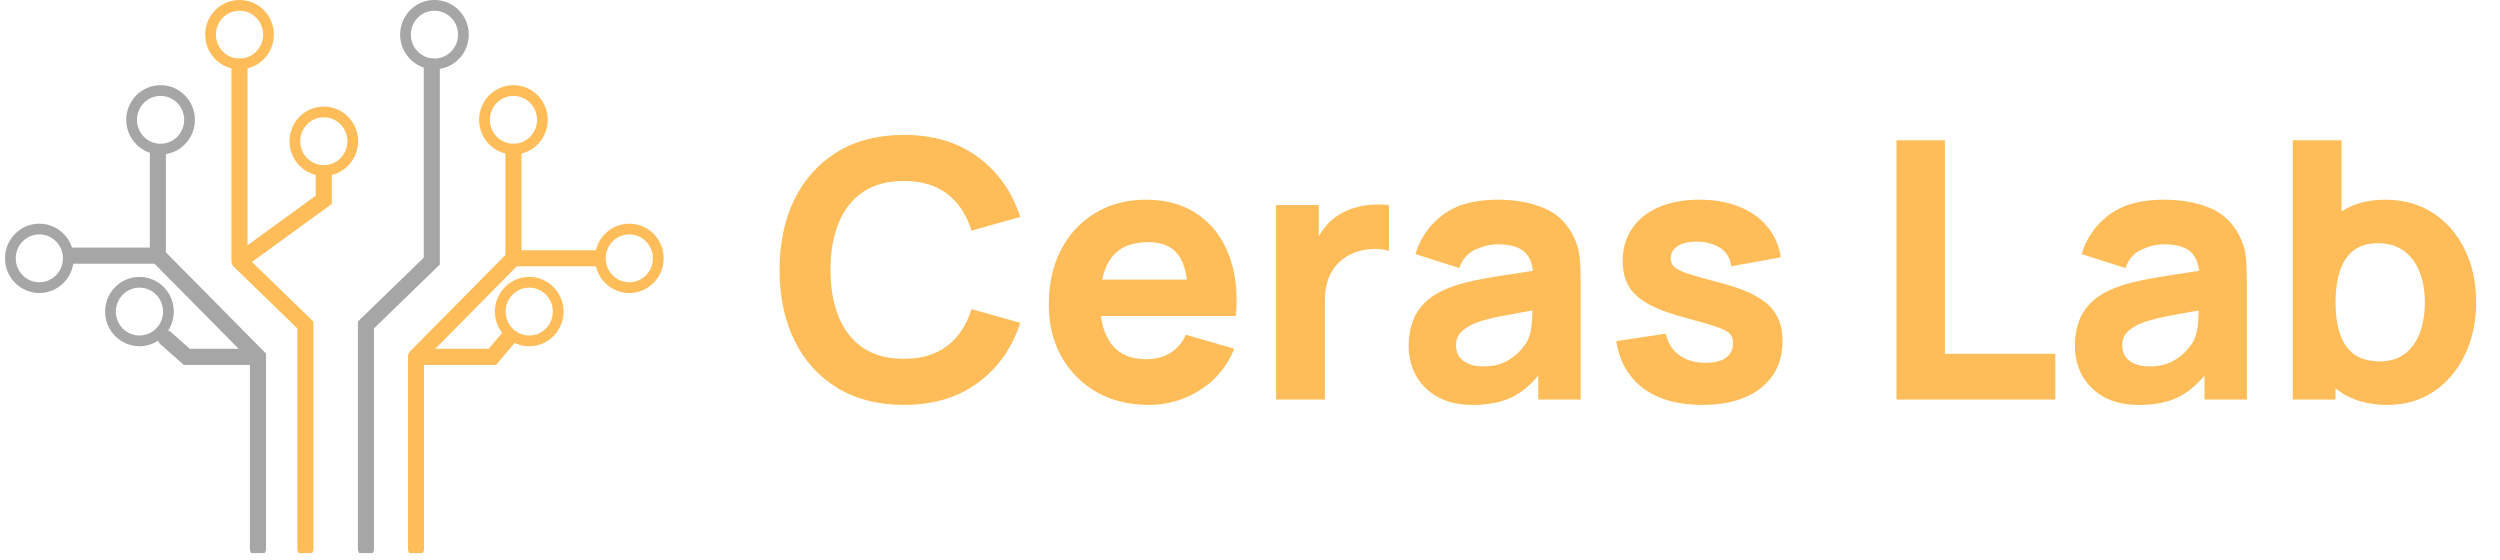 <?xml version="1.0" encoding="UTF-8"?> <svg xmlns="http://www.w3.org/2000/svg" width="201" height="45" viewBox="0 0 201 45" fill="none"><g clip-path="url(#clip0_2320_39881)"><path d="M29.422 44.114V26.128L34.716 20.989V5.357" stroke="#A6A6A6" stroke-width="1.294" stroke-linecap="round"></path><path d="M33.445 44.108V28.691M33.445 28.691L41.28 20.768M33.445 28.691H39.586L40.857 27.192M41.28 20.768V12.203M41.28 20.768H47.845" stroke="#FFBD59" stroke-width="1.294" stroke-linecap="round"></path><path d="M24.55 44.114V26.128L19.256 20.989M19.256 20.989V5.357M19.256 20.989L26.032 16.064V14.137" stroke="#FFBD59" stroke-width="1.294" stroke-linecap="round"></path><path d="M20.74 44.11V28.693L12.693 20.556M12.693 20.556H5.705M12.693 20.556V12.419M13.328 27.194L15.022 28.693H20.316" stroke="#A6A6A6" stroke-width="1.294" stroke-linecap="round"></path><path d="M34.931 5.14C36.217 5.14 37.26 4.085 37.26 2.784C37.26 1.483 36.217 0.429 34.931 0.429C33.644 0.429 32.602 1.483 32.602 2.784C32.602 4.085 33.644 5.14 34.931 5.14Z" stroke="#A6A6A6" stroke-width="0.863"></path><path d="M26.034 13.71C27.321 13.71 28.364 12.655 28.364 11.354C28.364 10.054 27.321 8.999 26.034 8.999C24.748 8.999 23.705 10.054 23.705 11.354C23.705 12.655 24.748 13.71 26.034 13.71Z" stroke="#FFBD59" stroke-width="0.863"></path><path d="M41.281 11.99C42.567 11.99 43.61 10.935 43.61 9.635C43.61 8.334 42.567 7.279 41.281 7.279C39.994 7.279 38.951 8.334 38.951 9.635C38.951 10.935 39.994 11.99 41.281 11.99Z" stroke="#FFBD59" stroke-width="0.863"></path><path d="M50.597 23.126C51.883 23.126 52.926 22.071 52.926 20.77C52.926 19.47 51.883 18.415 50.597 18.415C49.31 18.415 48.268 19.47 48.268 20.77C48.268 22.071 49.31 23.126 50.597 23.126Z" stroke="#FFBD59" stroke-width="0.863"></path><path d="M42.55 27.406C43.837 27.406 44.879 26.352 44.879 25.051C44.879 23.75 43.837 22.695 42.55 22.695C41.264 22.695 40.221 23.75 40.221 25.051C40.221 26.352 41.264 27.406 42.55 27.406Z" stroke="#FFBD59" stroke-width="0.863"></path><path d="M19.257 5.14C20.544 5.14 21.586 4.085 21.586 2.784C21.586 1.483 20.544 0.429 19.257 0.429C17.971 0.429 16.928 1.483 16.928 2.784C16.928 4.085 17.971 5.14 19.257 5.14Z" stroke="#FFBD59" stroke-width="0.863"></path><path d="M12.909 11.99C14.196 11.99 15.239 10.935 15.239 9.635C15.239 8.334 14.196 7.279 12.909 7.279C11.623 7.279 10.58 8.334 10.58 9.635C10.58 10.935 11.623 11.99 12.909 11.99Z" stroke="#A6A6A6" stroke-width="0.863"></path><path d="M3.163 23.126C4.45 23.126 5.493 22.071 5.493 20.77C5.493 19.47 4.45 18.415 3.163 18.415C1.877 18.415 0.834 19.47 0.834 20.77C0.834 22.071 1.877 23.126 3.163 23.126Z" stroke="#A6A6A6" stroke-width="0.863"></path><path d="M11.212 27.406C12.499 27.406 13.541 26.352 13.541 25.051C13.541 23.75 12.499 22.695 11.212 22.695C9.926 22.695 8.883 23.75 8.883 25.051C8.883 26.352 9.926 27.406 11.212 27.406Z" stroke="#A6A6A6" stroke-width="0.863"></path><path d="M72.668 32.555C70.607 32.555 68.828 32.102 67.33 31.195C65.841 30.288 64.691 29.019 63.88 27.388C63.078 25.757 62.678 23.861 62.678 21.7C62.678 19.538 63.078 17.642 63.88 16.012C64.691 14.381 65.841 13.112 67.33 12.205C68.828 11.298 70.607 10.845 72.668 10.845C75.035 10.845 77.02 11.438 78.623 12.625C80.235 13.812 81.371 15.418 82.029 17.445L78.108 18.545C77.726 17.281 77.082 16.301 76.175 15.607C75.269 14.902 74.1 14.55 72.668 14.55C71.361 14.55 70.268 14.844 69.391 15.433C68.522 16.021 67.869 16.851 67.43 17.922C66.991 18.993 66.771 20.253 66.771 21.7C66.771 23.147 66.991 24.407 67.43 25.478C67.869 26.549 68.522 27.378 69.391 27.967C70.268 28.556 71.361 28.85 72.668 28.85C74.1 28.85 75.269 28.498 76.175 27.793C77.082 27.089 77.726 26.11 78.108 24.855L82.029 25.955C81.371 27.982 80.235 29.588 78.623 30.775C77.02 31.962 75.035 32.555 72.668 32.555ZM92.367 32.555C90.782 32.555 89.385 32.213 88.172 31.528C86.97 30.833 86.026 29.882 85.339 28.676C84.661 27.46 84.322 26.071 84.322 24.508C84.322 22.8 84.656 21.314 85.324 20.05C85.992 18.786 86.913 17.807 88.087 17.112C89.26 16.407 90.611 16.055 92.137 16.055C93.759 16.055 95.138 16.441 96.274 17.213C97.41 17.985 98.249 19.071 98.793 20.47C99.337 21.869 99.528 23.514 99.366 25.405H95.515V23.958C95.515 22.366 95.262 21.222 94.757 20.528C94.26 19.823 93.445 19.471 92.309 19.471C90.983 19.471 90.004 19.881 89.375 20.701C88.755 21.512 88.445 22.713 88.445 24.305C88.445 25.762 88.755 26.891 89.375 27.692C90.004 28.483 90.926 28.879 92.137 28.879C92.901 28.879 93.554 28.71 94.098 28.372C94.642 28.035 95.058 27.547 95.344 26.91L99.237 28.039C98.655 29.468 97.734 30.577 96.475 31.368C95.224 32.16 93.855 32.555 92.367 32.555ZM87.242 25.405V22.482H97.491V25.405H87.242ZM102.598 32.121V16.489H106.033V20.311L105.661 19.818C105.861 19.278 106.128 18.786 106.462 18.342C106.796 17.898 107.206 17.532 107.693 17.242C108.065 17.011 108.471 16.832 108.91 16.706C109.349 16.572 109.802 16.489 110.27 16.46C110.737 16.422 111.205 16.432 111.672 16.489V20.166C111.243 20.031 110.742 19.987 110.169 20.035C109.606 20.074 109.096 20.204 108.638 20.426C108.18 20.639 107.793 20.923 107.479 21.28C107.164 21.628 106.925 22.043 106.763 22.525C106.601 22.998 106.519 23.533 106.519 24.131V32.121H102.598ZM118.41 32.555C117.303 32.555 116.363 32.343 115.59 31.918C114.826 31.484 114.244 30.91 113.844 30.196C113.452 29.472 113.257 28.676 113.257 27.808C113.257 27.084 113.366 26.423 113.586 25.825C113.805 25.227 114.158 24.701 114.645 24.247C115.141 23.784 115.805 23.398 116.635 23.089C117.207 22.877 117.89 22.689 118.681 22.525C119.473 22.361 120.37 22.206 121.372 22.062C122.374 21.907 123.476 21.739 124.679 21.555L123.276 22.337C123.276 21.41 123.056 20.73 122.618 20.296C122.179 19.862 121.444 19.645 120.413 19.645C119.841 19.645 119.244 19.785 118.624 20.064C118.004 20.344 117.57 20.841 117.322 21.555L113.8 20.426C114.192 19.133 114.927 18.081 116.005 17.271C117.083 16.46 118.553 16.055 120.413 16.055C121.778 16.055 122.99 16.267 124.049 16.692C125.108 17.117 125.91 17.85 126.454 18.892C126.759 19.471 126.94 20.05 126.998 20.629C127.055 21.208 127.084 21.854 127.084 22.568V32.121H123.677V28.908L124.163 29.574C123.41 30.625 122.594 31.388 121.716 31.86C120.847 32.324 119.745 32.555 118.41 32.555ZM119.24 29.458C119.955 29.458 120.556 29.332 121.043 29.081C121.539 28.821 121.931 28.527 122.217 28.199C122.513 27.871 122.713 27.596 122.818 27.374C123.018 26.949 123.133 26.457 123.161 25.897C123.2 25.328 123.219 24.855 123.219 24.479L124.364 24.768C123.209 24.961 122.274 25.125 121.558 25.261C120.843 25.386 120.265 25.502 119.827 25.608C119.387 25.714 119.001 25.83 118.667 25.955C118.285 26.11 117.975 26.279 117.737 26.462C117.508 26.636 117.336 26.828 117.222 27.041C117.117 27.253 117.064 27.489 117.064 27.75C117.064 28.107 117.15 28.416 117.322 28.676C117.503 28.927 117.756 29.12 118.08 29.255C118.405 29.39 118.791 29.458 119.24 29.458ZM136.846 32.555C134.899 32.555 133.324 32.111 132.122 31.224C130.929 30.326 130.204 29.062 129.947 27.431L133.925 26.824C134.088 27.557 134.446 28.131 134.999 28.546C135.562 28.961 136.273 29.168 137.132 29.168C137.838 29.168 138.382 29.033 138.763 28.763C139.145 28.483 139.336 28.097 139.336 27.605C139.336 27.297 139.26 27.05 139.107 26.867C138.954 26.674 138.611 26.486 138.076 26.303C137.552 26.119 136.731 25.878 135.614 25.579C134.355 25.251 133.348 24.884 132.594 24.479C131.84 24.074 131.297 23.591 130.963 23.032C130.629 22.462 130.462 21.777 130.462 20.976C130.462 19.973 130.714 19.104 131.22 18.371C131.726 17.628 132.437 17.059 133.353 16.663C134.279 16.258 135.366 16.055 136.616 16.055C137.828 16.055 138.902 16.243 139.837 16.62C140.772 16.996 141.526 17.532 142.098 18.226C142.681 18.921 143.038 19.741 143.172 20.687L139.193 21.41C139.126 20.831 138.878 20.373 138.449 20.035C138.019 19.698 137.437 19.5 136.702 19.442C135.987 19.394 135.409 19.49 134.97 19.732C134.541 19.973 134.326 20.32 134.326 20.774C134.326 21.044 134.417 21.271 134.598 21.454C134.789 21.637 135.176 21.825 135.758 22.018C136.349 22.211 137.246 22.462 138.449 22.771C139.622 23.08 140.562 23.442 141.268 23.857C141.984 24.262 142.504 24.754 142.829 25.333C143.153 25.902 143.315 26.592 143.315 27.403C143.315 29.004 142.743 30.264 141.597 31.18C140.452 32.097 138.868 32.555 136.846 32.555ZM152.478 32.121V11.279H156.371V28.445H165.245V32.121H152.478ZM171.973 32.555C170.866 32.555 169.926 32.343 169.153 31.918C168.39 31.484 167.808 30.91 167.407 30.196C167.016 29.472 166.82 28.676 166.82 27.808C166.82 27.084 166.93 26.423 167.149 25.825C167.369 25.227 167.722 24.701 168.208 24.247C168.705 23.784 169.368 23.398 170.198 23.089C170.771 22.877 171.453 22.689 172.245 22.525C173.037 22.361 173.934 22.206 174.936 22.062C175.938 21.907 177.04 21.739 178.242 21.555L176.84 22.337C176.84 21.41 176.62 20.73 176.181 20.296C175.742 19.862 175.008 19.645 173.977 19.645C173.405 19.645 172.808 19.785 172.188 20.064C171.567 20.344 171.133 20.841 170.885 21.555L167.364 20.426C167.755 19.133 168.49 18.081 169.568 17.271C170.647 16.46 172.116 16.055 173.977 16.055C175.342 16.055 176.553 16.267 177.613 16.692C178.672 17.117 179.473 17.85 180.017 18.892C180.323 19.471 180.504 20.05 180.561 20.629C180.618 21.208 180.647 21.854 180.647 22.568V32.121H177.24V28.908L177.727 29.574C176.973 30.625 176.157 31.388 175.279 31.86C174.411 32.324 173.309 32.555 171.973 32.555ZM172.803 29.458C173.519 29.458 174.12 29.332 174.607 29.081C175.103 28.821 175.494 28.527 175.78 28.199C176.076 27.871 176.277 27.596 176.381 27.374C176.582 26.949 176.696 26.457 176.725 25.897C176.763 25.328 176.782 24.855 176.782 24.479L177.927 24.768C176.773 24.961 175.838 25.125 175.122 25.261C174.406 25.386 173.829 25.502 173.39 25.608C172.951 25.714 172.565 25.83 172.231 25.955C171.849 26.11 171.539 26.279 171.3 26.462C171.071 26.636 170.899 26.828 170.785 27.041C170.68 27.253 170.628 27.489 170.628 27.75C170.628 28.107 170.714 28.416 170.885 28.676C171.067 28.927 171.32 29.12 171.644 29.255C171.968 29.39 172.355 29.458 172.803 29.458ZM191.955 32.555C190.418 32.555 189.135 32.193 188.105 31.47C187.074 30.746 186.296 29.762 185.772 28.517C185.256 27.272 184.999 25.868 184.999 24.305C184.999 22.742 185.256 21.338 185.772 20.093C186.287 18.849 187.045 17.864 188.047 17.141C189.049 16.417 190.285 16.055 191.755 16.055C193.233 16.055 194.522 16.412 195.619 17.126C196.716 17.84 197.566 18.82 198.167 20.064C198.778 21.299 199.083 22.713 199.083 24.305C199.083 25.868 198.782 27.272 198.181 28.517C197.59 29.762 196.759 30.746 195.691 31.47C194.622 32.193 193.377 32.555 191.955 32.555ZM184.34 32.121V11.279H188.262V21.41H187.775V32.121H184.34ZM191.325 29.053C192.165 29.053 192.852 28.84 193.386 28.416C193.92 27.991 194.316 27.422 194.574 26.708C194.832 25.984 194.961 25.183 194.961 24.305C194.961 23.437 194.827 22.646 194.56 21.931C194.293 21.208 193.878 20.634 193.315 20.209C192.761 19.775 192.05 19.558 191.182 19.558C190.371 19.558 189.712 19.756 189.207 20.151C188.71 20.547 188.348 21.102 188.119 21.816C187.89 22.53 187.775 23.36 187.775 24.305C187.775 25.251 187.89 26.081 188.119 26.795C188.348 27.509 188.72 28.064 189.235 28.459C189.76 28.855 190.457 29.053 191.325 29.053Z" fill="#FFBD59"></path></g><defs><clipPath id="clip0_2320_39881"><rect width="199.898" height="44.469" fill="white" transform="translate(0.412)"></rect></clipPath></defs></svg> 